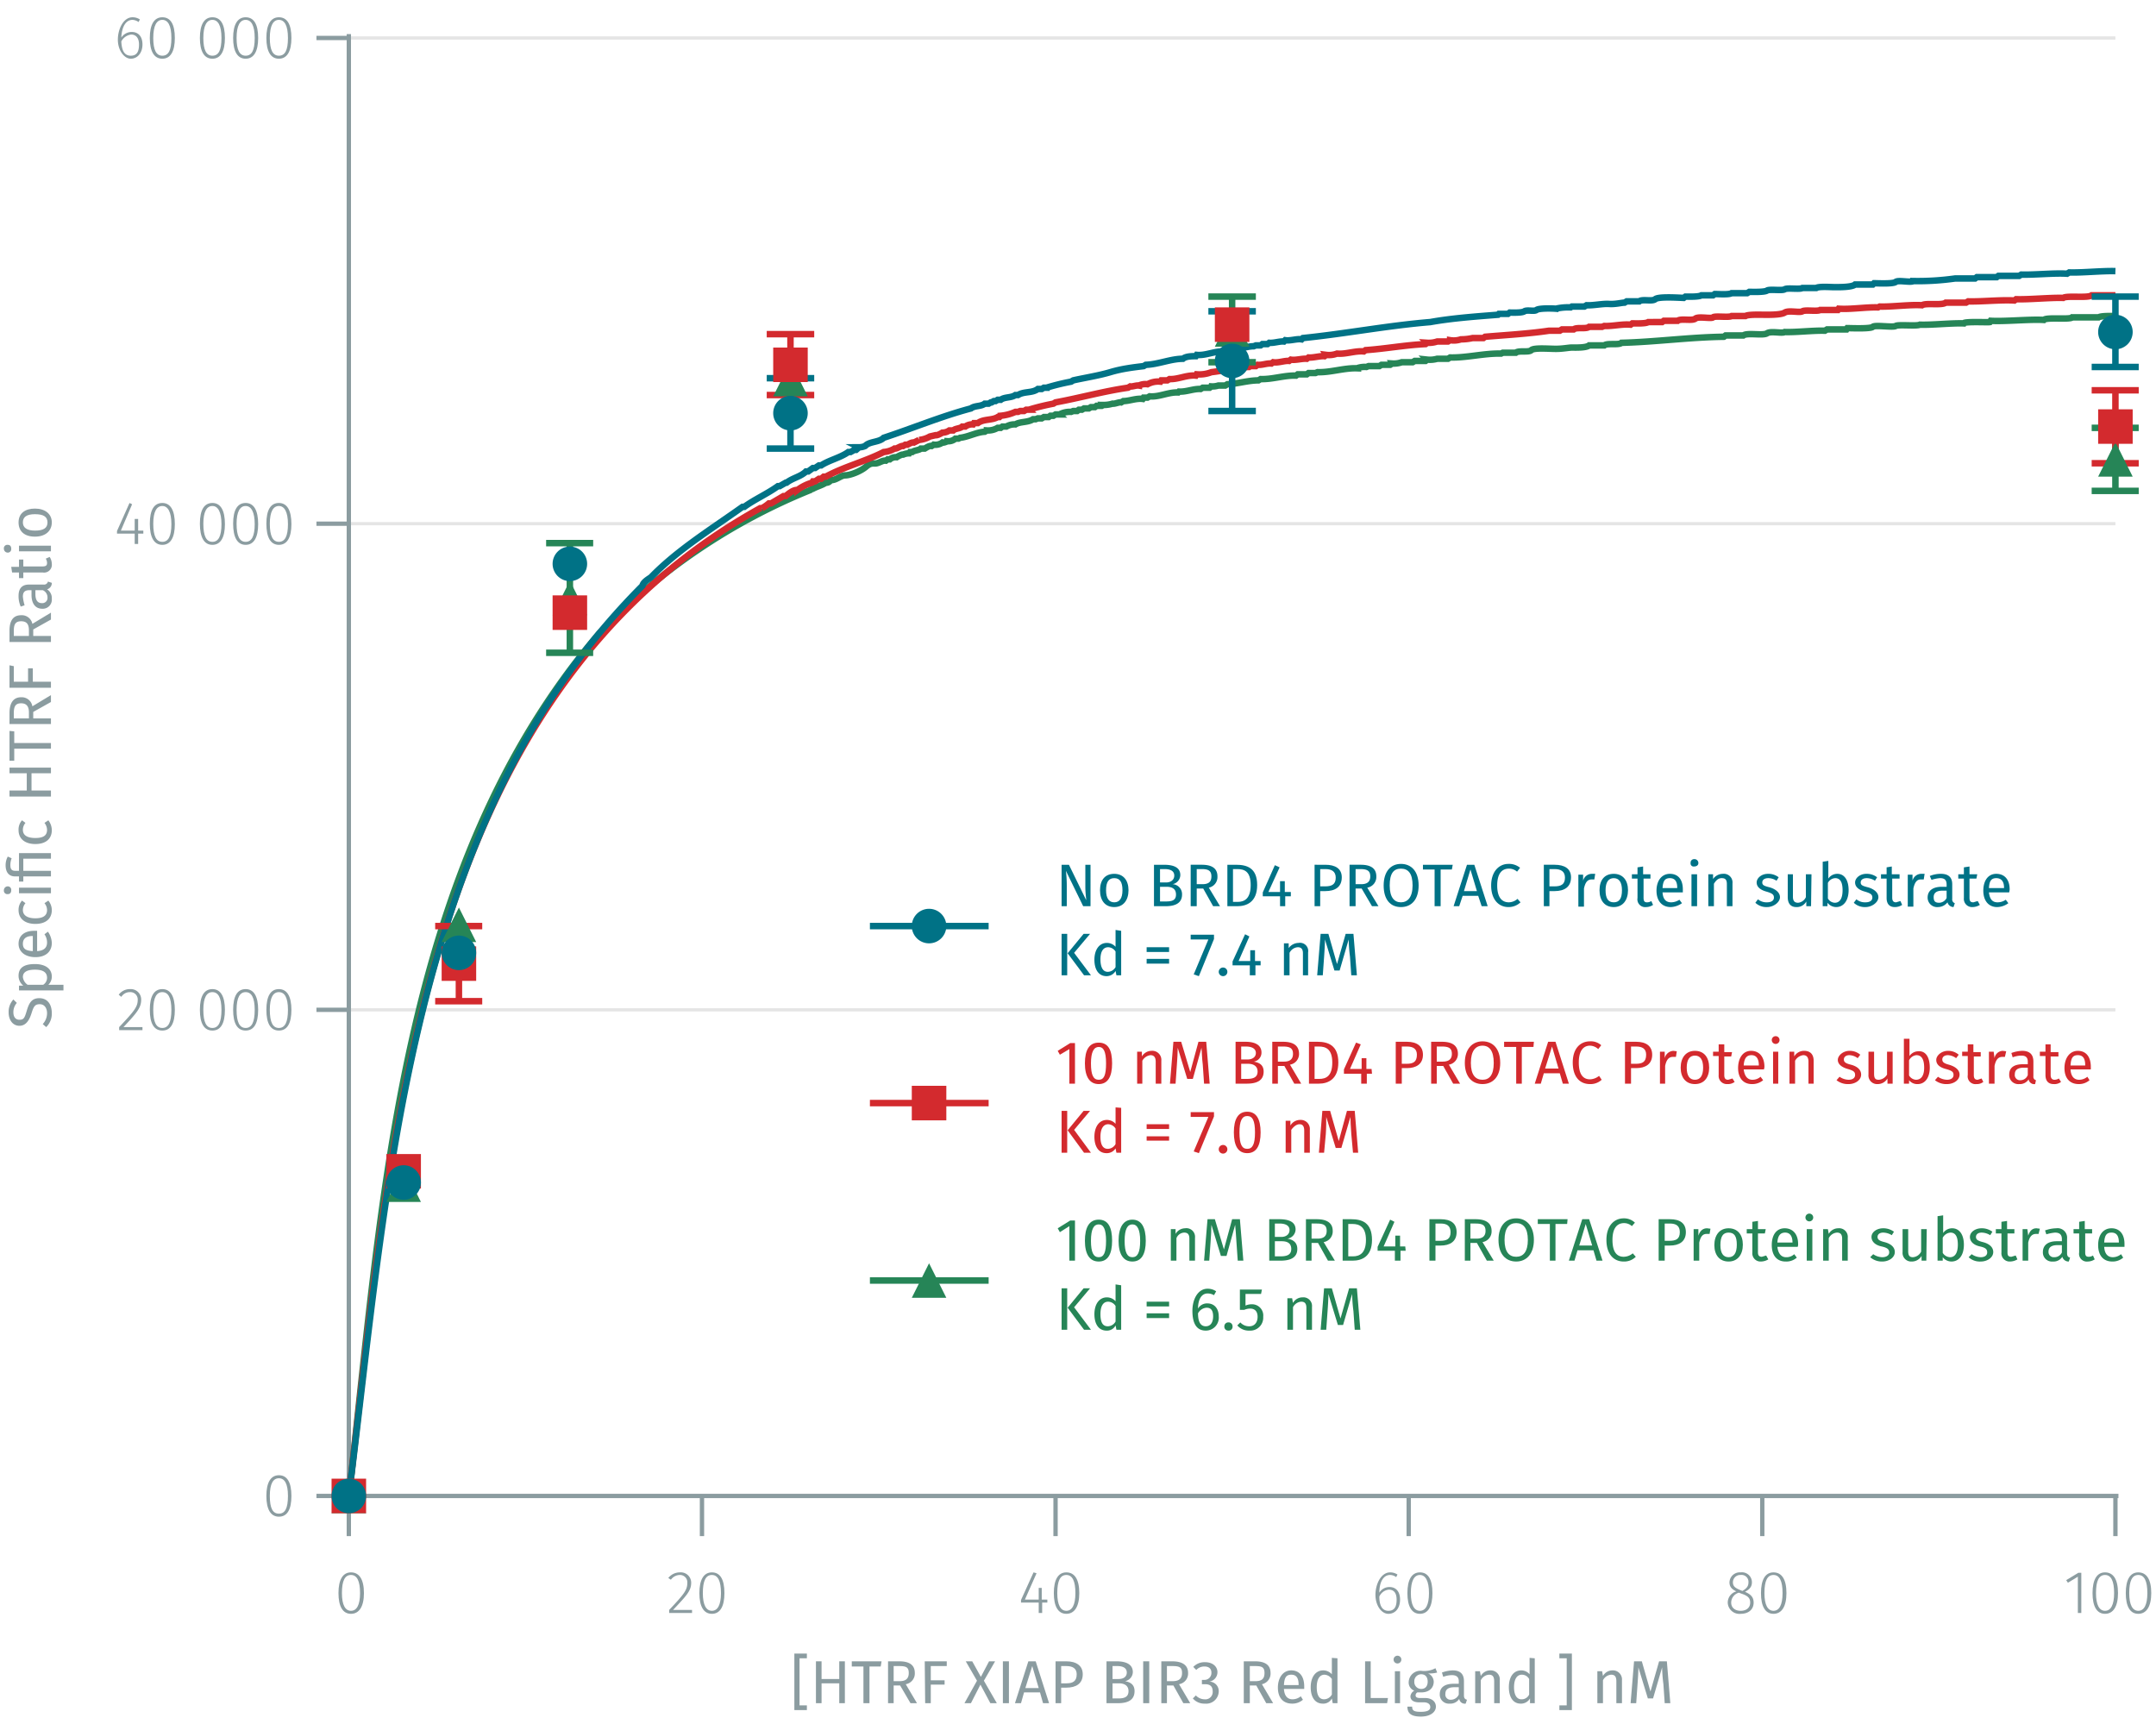 <svg id="Calque_1" data-name="Calque 1" xmlns="http://www.w3.org/2000/svg" xmlns:xlink="http://www.w3.org/1999/xlink" viewBox="0 0 499.4 399.4"><defs><symbol id="_10-dark-green-triangle" data-name="10-dark-green-triangle" viewBox="0 0 8 8"><polyline points="4 0 8 8 0 8" fill="#268557" fill-rule="evenodd"/></symbol><symbol id="_9-dark-red-square" data-name="9-dark-red-square" viewBox="0 0 8 8"><polyline points="0 0 0 8 8 8 8 0 0 0" fill="#d32a2e" fill-rule="evenodd"/></symbol><symbol id="_1-deep-blue-circle" data-name="1-deep-blue-circle" viewBox="0 0 8 8"><path d="M8,4A4,4,0,1,1,4,0,4,4,0,0,1,8,4" fill="#007286" fill-rule="evenodd"/></symbol></defs><line x1="80.8" y1="233.9" x2="490" y2="233.9" fill="none" stroke="#e5e5e5" stroke-miterlimit="10" stroke-width="0.75"/><line x1="80.8" y1="121.3" x2="490" y2="121.3" fill="none" stroke="#e5e5e5" stroke-miterlimit="10" stroke-width="0.75"/><line x1="80.8" y1="8.8" x2="490" y2="8.8" fill="none" stroke="#e5e5e5" stroke-miterlimit="10" stroke-width="0.75"/><path d="M84.3,369c0,3.1-1.1,4.8-3,4.8s-2.9-1.7-2.9-4.8,1-4.8,2.9-4.8S84.3,365.8,84.3,369Zm-5.1,0c0,2.8.8,4.1,2.1,4.1s2.1-1.3,2.1-4.1-.7-4.2-2.1-4.2S79.2,366.1,79.2,369Z" fill="#8b9ca0"/><path d="M160.1,366.6c0,1.9-1.1,3-4.2,6.3h4.4v.7H155v-.7c3.4-3.6,4.2-4.6,4.2-6.2a1.7,1.7,0,0,0-1.7-1.9,2.6,2.6,0,0,0-2.1,1.1l-.6-.4a3.4,3.4,0,0,1,2.7-1.3A2.4,2.4,0,0,1,160.1,366.6Z" fill="#8b9ca0"/><path d="M167.8,369c0,3.1-1,4.8-2.9,4.8s-2.9-1.7-2.9-4.8,1-4.8,2.9-4.8S167.8,365.8,167.8,369Zm-5,0c0,2.8.8,4.1,2.1,4.1s2.1-1.3,2.1-4.1-.7-4.2-2.1-4.2S162.8,366.1,162.8,369Z" fill="#8b9ca0"/><path d="M241.4,371.2v2.4h-.8v-2.4h-4.1v-.6l2.9-6.4.7.2-2.7,6.1h3.2v-2.7h.7v2.7h1.3v.7Z" fill="#8b9ca0"/><path d="M250,369c0,3.1-1.1,4.8-3,4.8s-2.9-1.7-2.9-4.8,1-4.8,2.9-4.8S250,365.8,250,369Zm-5.1,0c0,2.8.8,4.1,2.1,4.1s2.1-1.3,2.1-4.1-.7-4.2-2.1-4.2S244.9,366.1,244.9,369Z" fill="#8b9ca0"/><path d="M324.3,370.5c0,2-1.1,3.3-2.7,3.3s-3-1.9-3-4.4,1.3-5.2,3.4-5.2a3.1,3.1,0,0,1,1.7.5l-.3.6a2.4,2.4,0,0,0-1.4-.5c-1.6,0-2.5,1.7-2.5,4.1a2.7,2.7,0,0,1,2.4-1.3C323.2,367.6,324.3,368.5,324.3,370.5Zm-.8,0c0-1.6-.7-2.3-1.8-2.3a2.7,2.7,0,0,0-2.2,1.6c0,2,.6,3.3,2.1,3.3S323.5,372,323.5,370.5Z" fill="#8b9ca0"/><path d="M331.8,369c0,3.1-1,4.8-2.9,4.8s-2.9-1.7-2.9-4.8,1-4.8,2.9-4.8S331.8,365.8,331.8,369Zm-5,0c0,2.8.8,4.1,2.1,4.1s2.1-1.3,2.1-4.1-.8-4.2-2.1-4.2S326.8,366.1,326.8,369Z" fill="#8b9ca0"/><path d="M406.2,371.2c0,1.6-1.2,2.6-3,2.6a2.7,2.7,0,0,1-3-2.6,2.7,2.7,0,0,1,2-2.6c-1.1-.5-1.6-1.1-1.6-2.1a2.4,2.4,0,0,1,2.6-2.3,2.3,2.3,0,0,1,2.6,2.3c0,1-.5,1.6-1.6,2.2C405.6,369.3,406.2,370,406.2,371.2Zm-.8,0c0-1.1-.6-1.6-2.1-2.1l-.5-.2a2.4,2.4,0,0,0-1.8,2.3c0,1.2.9,1.9,2.2,1.9S405.4,372.4,405.4,371.2Zm-2.3-2.9.5.2c1-.6,1.4-1.1,1.4-2a1.6,1.6,0,0,0-1.8-1.7,1.7,1.7,0,0,0-1.8,1.7C401.4,367.4,401.9,367.8,403.1,368.3Z" fill="#8b9ca0"/><path d="M413.8,369c0,3.1-1.1,4.8-3,4.8s-2.9-1.7-2.9-4.8,1-4.8,2.9-4.8S413.8,365.8,413.8,369Zm-5.1,0c0,2.8.8,4.1,2.1,4.1s2.1-1.3,2.1-4.1-.7-4.2-2.1-4.2S408.7,366.1,408.7,369Z" fill="#8b9ca0"/><path d="M481.3,373.6v-8.4l-2.3,1.4-.4-.6,2.8-1.7h.7v9.3Z" fill="#8b9ca0"/><path d="M490.6,369c0,3.1-1.1,4.8-3,4.8s-2.9-1.7-2.9-4.8,1-4.8,2.9-4.8S490.6,365.8,490.6,369Zm-5.1,0c0,2.8.8,4.1,2.1,4.1s2.1-1.3,2.1-4.1-.7-4.2-2.1-4.2S485.5,366.1,485.5,369Z" fill="#8b9ca0"/><path d="M498.3,369c0,3.1-1.1,4.8-3,4.8s-2.9-1.7-2.9-4.8,1-4.8,2.9-4.8S498.3,365.8,498.3,369Zm-5.1,0c0,2.8.8,4.1,2.1,4.1s2.1-1.3,2.1-4.1-.7-4.2-2.1-4.2S493.2,366.1,493.2,369Z" fill="#8b9ca0"/><path d="M490,346.5v9.3m-81.8-9.3v9.3m-81.9-9.3v9.3m-81.8-9.3v9.3m-81.9-9.3v9.3m-81.8-9.3v9.3m-.7-9.3H490.7" fill="none" stroke="#8b9ca0" stroke-miterlimit="10"/><path d="M67.5,346.5c0,3.2-1,4.8-2.9,4.8s-2.9-1.7-2.9-4.8,1-4.8,2.9-4.8S67.5,343.3,67.5,346.5Zm-5,0c0,2.9.7,4.1,2.1,4.1s2.1-1.2,2.1-4.1-.8-4.1-2.1-4.1S62.5,343.6,62.5,346.5Z" fill="#8b9ca0"/><path d="M32.7,231.6c0,1.8-1,3-4.1,6.3H33v.7H27.6v-.7c3.5-3.7,4.3-4.7,4.3-6.3a1.7,1.7,0,0,0-1.8-1.8,2.3,2.3,0,0,0-2,1.1l-.6-.5a3.2,3.2,0,0,1,2.7-1.3A2.4,2.4,0,0,1,32.7,231.6Z" fill="#8b9ca0"/><path d="M40.5,233.9c0,3.2-1,4.8-2.9,4.8s-2.9-1.6-2.9-4.8,1-4.8,2.9-4.8S40.5,230.8,40.5,233.9Zm-5,0c0,2.9.7,4.2,2.1,4.2s2.1-1.3,2.1-4.2-.8-4.1-2.1-4.1S35.5,231,35.5,233.9Z" fill="#8b9ca0"/><path d="M52.1,233.9c0,3.2-1,4.8-2.9,4.8s-2.9-1.6-2.9-4.8,1-4.8,2.9-4.8S52.1,230.8,52.1,233.9Zm-5,0c0,2.9.7,4.2,2.1,4.2s2.1-1.3,2.1-4.2-.8-4.1-2.1-4.1S47.1,231,47.1,233.9Z" fill="#8b9ca0"/><path d="M59.8,233.9c0,3.2-1,4.8-2.9,4.8s-2.9-1.6-2.9-4.8,1-4.8,2.9-4.8S59.8,230.8,59.8,233.9Zm-5,0c0,2.9.7,4.2,2.1,4.2s2.1-1.3,2.1-4.2-.8-4.1-2.1-4.1S54.8,231,54.8,233.9Z" fill="#8b9ca0"/><path d="M67.5,233.9c0,3.2-1,4.8-2.9,4.8s-2.9-1.6-2.9-4.8,1-4.8,2.9-4.8S67.5,230.8,67.5,233.9Zm-5,0c0,2.9.7,4.2,2.1,4.2s2.1-1.3,2.1-4.2-.8-4.1-2.1-4.1S62.5,231,62.5,233.9Z" fill="#8b9ca0"/><path d="M32,123.6V126h-.8v-2.4H27.1V123l2.9-6.5.6.3L28,122.9h3.2v-2.7H32v2.7h1.2v.7Z" fill="#8b9ca0"/><path d="M40.5,121.4c0,3.1-1,4.8-2.9,4.8s-2.9-1.7-2.9-4.9,1-4.8,2.9-4.8S40.5,118.2,40.5,121.4Zm-5-.1c0,2.9.7,4.2,2.1,4.2s2.1-1.3,2.1-4.1-.8-4.2-2.1-4.2S35.5,118.5,35.5,121.3Z" fill="#8b9ca0"/><path d="M52.1,121.4c0,3.1-1,4.8-2.9,4.8s-2.9-1.7-2.9-4.9,1-4.8,2.9-4.8S52.1,118.2,52.1,121.4Zm-5-.1c0,2.9.7,4.2,2.1,4.2s2.1-1.3,2.1-4.1-.8-4.2-2.1-4.2S47.1,118.5,47.1,121.3Z" fill="#8b9ca0"/><path d="M59.8,121.4c0,3.1-1,4.8-2.9,4.8s-2.9-1.7-2.9-4.9,1-4.8,2.9-4.8S59.8,118.2,59.8,121.4Zm-5-.1c0,2.9.7,4.2,2.1,4.2s2.1-1.3,2.1-4.1-.8-4.2-2.1-4.2S54.8,118.5,54.8,121.3Z" fill="#8b9ca0"/><path d="M67.5,121.4c0,3.1-1,4.8-2.9,4.8s-2.9-1.7-2.9-4.9,1-4.8,2.9-4.8S67.5,118.2,67.5,121.4Zm-5-.1c0,2.9.7,4.2,2.1,4.2s2.1-1.3,2.1-4.1-.8-4.2-2.1-4.2S62.5,118.5,62.5,121.3Z" fill="#8b9ca0"/><path d="M33,10.3c0,2-1.2,3.3-2.7,3.3s-3-1.9-3-4.4S28.6,4,30.7,4a3.1,3.1,0,0,1,1.7.5l-.3.6a2.7,2.7,0,0,0-1.4-.5c-1.6,0-2.5,1.7-2.6,4.1a2.9,2.9,0,0,1,2.4-1.3C31.9,7.4,33,8.3,33,10.3Zm-.8,0c0-1.6-.8-2.3-1.8-2.3a3,3,0,0,0-2.3,1.6c.1,2.1.7,3.3,2.2,3.3S32.2,11.8,32.2,10.3Z" fill="#8b9ca0"/><path d="M40.5,8.8c0,3.1-1,4.8-2.9,4.8s-2.9-1.7-2.9-4.8S35.7,4,37.6,4,40.5,5.6,40.5,8.8Zm-5,0c0,2.8.7,4.1,2.1,4.1s2.1-1.2,2.1-4.1-.8-4.2-2.1-4.2S35.5,5.9,35.5,8.8Z" fill="#8b9ca0"/><path d="M52.1,8.8c0,3.1-1,4.8-2.9,4.8s-2.9-1.7-2.9-4.8S47.3,4,49.2,4,52.1,5.6,52.1,8.8Zm-5,0c0,2.8.7,4.1,2.1,4.1s2.1-1.2,2.1-4.1-.8-4.2-2.1-4.2S47.1,5.9,47.1,8.8Z" fill="#8b9ca0"/><path d="M59.8,8.8c0,3.1-1,4.8-2.9,4.8S54,11.9,54,8.8,55,4,56.9,4,59.8,5.6,59.8,8.8Zm-5,0c0,2.8.7,4.1,2.1,4.1S59,11.7,59,8.8s-.8-4.2-2.1-4.2S54.8,5.9,54.8,8.8Z" fill="#8b9ca0"/><path d="M67.5,8.8c0,3.1-1,4.8-2.9,4.8s-2.9-1.7-2.9-4.8S62.7,4,64.6,4,67.5,5.6,67.5,8.8Zm-5,0c0,2.8.7,4.1,2.1,4.1s2.1-1.2,2.1-4.1-.8-4.2-2.1-4.2S62.5,5.9,62.5,8.8Z" fill="#8b9ca0"/><path d="M80.8,8.8H73.3m7.5,112.5H73.3m7.5,112.6H73.3m7.5,112.6H73.3m7.5.8V7.9" fill="none" stroke="#8b9ca0" stroke-miterlimit="10"/><path d="M80.8,346.5c7.9-68.4,11.5-145.4,58-199.8a140.1,140.1,0,0,1,48.9-33.2l.4-.3h.2c.9-.5,2.1-.8,3-1.4a1.1,1.1,0,0,0,1.1-.6c1.3.1,2.3-1.1,3.4-1.1s3.5-.9,4.8-2,1.7-.6,2.5-.8,1.4-.7,2.1-.6l.4-.3h.5a2.2,2.2,0,0,1,1.6-.5c.3-.2,1.2-.7,1.5-.6a3.5,3.5,0,0,1,1.4-.3l.2-.3h.5c.5-.4,1.6-.4,2-.8h.9c.5-.3,1.1-.7,1.6-.6l.5-.3a2.8,2.8,0,0,0,2-.5c.3.1.9-.2,1.2-.3a2.5,2.5,0,0,0,1.8-.6h.7l.4-.2c1.9-.2,3.8-1.3,5.7-1.4l.5-.3a4.4,4.4,0,0,0,2.5-.6h.7l.4-.3h.9a3.8,3.8,0,0,1,2.1-.5c1.1-.7,2.9-.4,4.1-1.2h.6l.5-.2h.9l.5-.3h1.1l.4-.3h.7l.5-.3h.9a5.1,5.1,0,0,1,2.7-.6l.5-.2h.9l.4-.3h.7l.5-.3h1.1l.5-.3h.9l.4-.3h1.2l.4-.2a7.1,7.1,0,0,0,2.1-.3c.5.1,1.5-.4,2-.3l.5-.3c1.4,0,3-.7,4.5-.5l.2-.3h.9l.5-.3c2.2.2,4.3-1,6.6-.9l.2-.2c1.7.1,3.4-.7,5-.6l.5-.3h1.6l.4-.3a4.4,4.4,0,0,0,1.6-.2h1.6l.5-.3c2.3-.1,4.8-.9,7.2-.9l.5-.3c2.7.1,5.5-.9,8.2-.8l.4-.3h2.1l.4-.3h1.6l.5-.2c3,.1,6.1-1,9.1-.9a5.3,5.3,0,0,1,2.2-.3l.5-.2h2.5l.5-.3h2l.5-.3a5.6,5.6,0,0,0,2.2-.3h2.5l.5-.3h2.5l.4-.3a6,6,0,0,0,2.3-.2h2.5l.5-.3c3.8.1,7.9-1,11.8-.9l.4-.2h3c.7-.6,3,0,3.6-.6s4.1-.3,5.7-.3,3-.3,3.7-.3,3.3.1,4-.5h3.5c.7-.6,3.4,0,4-.6,7.9-.2,15.8-1.3,23.7-1.4l.4-.3h4.1c.9-.7,4.6.1,5.5-.5s3.5.1,4.1-.3c2.6.1,6.7-.4,9.3-.3l.5-.3h4.5l.2-.3c.8,0,5.4.2,5.9-.3s4.7.2,5.3-.2,4.9.1,5.6-.3c2.8.1,7.3-.4,10.1-.3.2-.5,5.6-.2,6.1-.3l.2-.3c3.3.2,9-.4,12.3-.2.6-.7,6.1,0,6.6-.6h6.1c.6-.4,3.2-.3,3.9-.3" fill="none" stroke="#268557" stroke-miterlimit="10" stroke-width="1.5"/><path d="M80.8,346.5c9.7-81.4,15.6-184.6,95.3-228.8h.4a9.1,9.1,0,0,0,1.6-1.1h.5l2.9-1.7h.5c.7-.6,1.8-1.5,2.7-1.4a10.9,10.9,0,0,1,3.4-1.7l.2-.3h.5l.9-.6h.5l.6-.5h.5c4.2-2.3,9.1-3.5,13.4-5.7a5.7,5.7,0,0,0,2.5-.8c.6.1,1.4-.7,2-.6l.5-.3h.5c.4-.2,1-.6,1.5-.5l1.2-.6a6.1,6.1,0,0,0,2.5-.8l1.3-.3c.4.1,1.3-.4,1.6-.6a2.8,2.8,0,0,0,1.6-.5h.9c.5-.5,1.6-.4,2.1-.9h.7a2.7,2.7,0,0,1,1.8-.5l.2-.3h.9c1.3-1,3.3-.6,4.6-1.4h.4l.3-.3a10.7,10.7,0,0,0,3.4-.9h.6l.5-.2h.9l.5-.3h.6a52.7,52.7,0,0,1,5.7-1.4l.5-.3c5.5-1,11.2-2.6,16.8-3.4l.5-.3c.5.1,1.4-.3,2-.2a3.5,3.5,0,0,1,2-.3,5.2,5.2,0,0,1,3-.6l.2-.3h1.4l.5-.3c2,.1,4-1,6.1-.8l.2-.3a7.6,7.6,0,0,0,3.4-.5c2.8-.3,5.8-1.1,8.7-1.2l.2-.2h1.4l.4-.3c1.1.1,2.1-.4,3.2-.3l.4-.3c1.2.2,2.6-.4,3.7-.3l.4-.3c1.1.2,2.6-.3,3.7-.2l.4-.3c1.1.1,2.6-.4,3.7-.3l.4-.3a5.2,5.2,0,0,0,2.5-.3c2,.2,4.2-.7,6.2-.5l.4-.3c4.5-.3,9.3-1.2,13.9-1.4l.4-.3a6.1,6.1,0,0,0,2.3-.3h2.5l.5-.3a5.3,5.3,0,0,0,2.5-.2,12.4,12.4,0,0,0,2.7-.3h2.5l.4-.3c4.8-.4,10.1-.7,14.8-1.4h2.5l.5-.3h2.7c.7-.6,2.9,0,3.6-.6h3l.5-.2c1.9.1,4.2-.5,6.1-.3l.4-.3c.7,0,3.1.1,3.7-.3H385l.4-.3h3.2c.7-.6,3.4.1,4.1-.5s3.7.1,4.1-.3,3.7.1,4.3-.3h3.2c.6-.4,3.4-.3,4.1-.3s4.1.1,5-.5,3.5.1,4.1-.3,3.5.1,4.1-.3h4.1l.2-.3c2.7.2,6.4-.4,9.1-.3l.4-.2c2.7.1,7.1-.5,9.8-.3.9-.6,4.6.1,5.5-.6h4.7l.5-.3c2.9.1,7.7-.4,10.7-.2l.4-.3c3,.1,7.9-.4,10.9-.3.8-.6,5.8.1,6.6-.6H490" fill="none" stroke="#d32a2e" stroke-miterlimit="10" stroke-width="1.5"/><path d="M80.8,346.5c9.1-72.6,13.7-156.4,68-210.8.2-.9,1.3-1.5,2-2,6.1-6.3,13.9-11.1,21.2-16.3h.4c2.5-1.8,5.3-3,7.8-4.8h.4l1.4-.8h.2c1.4-1.1,3.3-1.4,4.5-2.6h.5l1.1-.8h.5l.9-.6h.5c1.8-1.2,4.5-1.8,6.3-3.1h.5l.9-.5h.4l.7-.6a3.5,3.5,0,0,0,1.4-.3c1-1.1,3.2-.8,4.3-1.9,6.7-2.2,13.4-5,20.2-6.8.9-.7,2.3-.4,3.2-1.1h.9l.5-.3h.2l.5-.3h.4l.5-.3h.7c.9-.7,2.4-.4,3.4-1.1h.6c1.4-.9,3.3-.4,4.6-1.4h.9l.5-.3h.6a52.7,52.7,0,0,1,5.7-1.4l.5-.3c2.7-.6,5.9-1.1,8.6-1.9s5.2-1.1,7.7-1.4l.5-.3c2.9-.1,5.8-1.4,8.6-1.4.7-.6,2.1-.6,3-.6l.2-.3c2.1.2,4.1-.9,6.2-.8l.4-.3h1.4l.2-.3c1.6.2,3.4-.6,5-.6l.5-.2H292l.4-.3h1.2l.4-.3c1.1.1,2.4-.4,3.4-.3l.3-.3c1.2.2,2.7-.4,3.8-.2l.3-.3c9.8-1,19.7-2.9,29.5-3.7,5-.9,10.6-1.3,15.7-1.7l.2-.2h2.1l.4-.3c.7,0,2.8.1,3.4-.3s2.3.1,2.8-.3,3.1-.4,4.5-.3a12.7,12.7,0,0,1,3.4-.3l.3-.2H367l.5-.3c1.5.1,3.7-.4,5.2-.3s2.9-.3,3.6-.3l.5-.3h2.9c.7-.6,3,.1,3.7-.5s4.5-.4,6.6-.3l.4-.3c.7,0,3.1.1,3.7-.3h2.7l.4-.3c.7,0,3.3.2,3.9-.2h3.6l.5-.3c.7,0,3.5.1,4.1-.3s3.5.1,4.1-.3,3.5.1,4.1-.3h3.2c.6-.4,3.3-.2,4-.2s4.2.1,5-.6h4.1l.3-.3c.7,0,4.4.2,5-.3s3.4.2,4.1-.2a61.6,61.6,0,0,0,9.7-.6h4.6l.4-.3h4.6l.4-.3h4.8l.5-.3c2.9.1,7.7-.4,10.6-.2l.5-.3c3,.1,7.7-.4,10.7-.3" fill="none" stroke="#007286" stroke-miterlimit="10" stroke-width="1.5"/><line x1="132" y1="125.8" x2="132" y2="138.5" fill="none" stroke="#268557" stroke-miterlimit="10" stroke-width="1.5"/><line x1="132" y1="138.5" x2="132" y2="151.2" fill="none" stroke="#268557" stroke-miterlimit="10" stroke-width="1.5"/><line x1="126.5" y1="125.8" x2="137.4" y2="125.8" fill="none" stroke="#268557" stroke-miterlimit="10" stroke-width="1.5"/><line x1="126.5" y1="151.2" x2="137.4" y2="151.2" fill="none" stroke="#268557" stroke-miterlimit="10" stroke-width="1.5"/><line x1="285.4" y1="68.7" x2="285.4" y2="76.3" fill="none" stroke="#268557" stroke-miterlimit="10" stroke-width="1.5"/><line x1="285.4" y1="76.3" x2="285.4" y2="83.9" fill="none" stroke="#268557" stroke-miterlimit="10" stroke-width="1.5"/><line x1="279.9" y1="68.7" x2="290.9" y2="68.7" fill="none" stroke="#268557" stroke-miterlimit="10" stroke-width="1.5"/><line x1="279.9" y1="83.9" x2="290.9" y2="83.9" fill="none" stroke="#268557" stroke-miterlimit="10" stroke-width="1.5"/><line x1="490" y1="99.1" x2="490" y2="106.4" fill="none" stroke="#268557" stroke-miterlimit="10" stroke-width="1.5"/><line x1="490" y1="106.4" x2="490" y2="113.7" fill="none" stroke="#268557" stroke-miterlimit="10" stroke-width="1.5"/><line x1="484.5" y1="99.1" x2="495.4" y2="99.1" fill="none" stroke="#268557" stroke-miterlimit="10" stroke-width="1.5"/><line x1="484.5" y1="113.7" x2="495.4" y2="113.7" fill="none" stroke="#268557" stroke-miterlimit="10" stroke-width="1.5"/><line x1="106.3" y1="214.5" x2="106.3" y2="223.2" fill="none" stroke="#d32a2e" stroke-miterlimit="10" stroke-width="1.5"/><line x1="106.3" y1="223.2" x2="106.3" y2="231.9" fill="none" stroke="#d32a2e" stroke-miterlimit="10" stroke-width="1.5"/><line x1="100.8" y1="214.5" x2="111.7" y2="214.5" fill="none" stroke="#d32a2e" stroke-miterlimit="10" stroke-width="1.5"/><line x1="100.8" y1="231.9" x2="111.7" y2="231.9" fill="none" stroke="#d32a2e" stroke-miterlimit="10" stroke-width="1.5"/><line x1="183.1" y1="77.4" x2="183.1" y2="84.5" fill="none" stroke="#d32a2e" stroke-miterlimit="10" stroke-width="1.5"/><line x1="183.1" y1="84.5" x2="183.1" y2="91.5" fill="none" stroke="#d32a2e" stroke-miterlimit="10" stroke-width="1.5"/><line x1="177.6" y1="77.4" x2="188.6" y2="77.4" fill="none" stroke="#d32a2e" stroke-miterlimit="10" stroke-width="1.5"/><line x1="177.6" y1="91.5" x2="188.6" y2="91.5" fill="none" stroke="#d32a2e" stroke-miterlimit="10" stroke-width="1.5"/><line x1="490" y1="90.4" x2="490" y2="98.8" fill="none" stroke="#d32a2e" stroke-miterlimit="10" stroke-width="1.5"/><line x1="490" y1="98.8" x2="490" y2="107.3" fill="none" stroke="#d32a2e" stroke-miterlimit="10" stroke-width="1.5"/><line x1="484.5" y1="90.4" x2="495.4" y2="90.4" fill="none" stroke="#d32a2e" stroke-miterlimit="10" stroke-width="1.5"/><line x1="484.5" y1="107.3" x2="495.4" y2="107.3" fill="none" stroke="#d32a2e" stroke-miterlimit="10" stroke-width="1.5"/><line x1="183.1" y1="87.6" x2="183.1" y2="95.7" fill="none" stroke="#007286" stroke-miterlimit="10" stroke-width="1.5"/><line x1="183.1" y1="95.7" x2="183.1" y2="103.9" fill="none" stroke="#007286" stroke-miterlimit="10" stroke-width="1.5"/><line x1="177.6" y1="87.6" x2="188.6" y2="87.6" fill="none" stroke="#007286" stroke-miterlimit="10" stroke-width="1.5"/><line x1="177.6" y1="103.9" x2="188.6" y2="103.9" fill="none" stroke="#007286" stroke-miterlimit="10" stroke-width="1.5"/><line x1="285.4" y1="72.1" x2="285.4" y2="83.6" fill="none" stroke="#007286" stroke-miterlimit="10" stroke-width="1.5"/><line x1="285.4" y1="83.6" x2="285.4" y2="95.2" fill="none" stroke="#007286" stroke-miterlimit="10" stroke-width="1.5"/><line x1="279.9" y1="72.1" x2="290.9" y2="72.1" fill="none" stroke="#007286" stroke-miterlimit="10" stroke-width="1.5"/><line x1="279.9" y1="95.2" x2="290.9" y2="95.2" fill="none" stroke="#007286" stroke-miterlimit="10" stroke-width="1.5"/><line x1="490" y1="68.7" x2="490" y2="76.9" fill="none" stroke="#007286" stroke-miterlimit="10" stroke-width="1.5"/><line x1="490" y1="76.9" x2="490" y2="85" fill="none" stroke="#007286" stroke-miterlimit="10" stroke-width="1.5"/><line x1="484.5" y1="68.7" x2="495.4" y2="68.7" fill="none" stroke="#007286" stroke-miterlimit="10" stroke-width="1.5"/><line x1="484.5" y1="85" x2="495.4" y2="85" fill="none" stroke="#007286" stroke-miterlimit="10" stroke-width="1.5"/><path d="M186.9,384.1h-1.7V395h1.7v1.1H184V383h2.9Z" fill="#8b9ca0"/><path d="M194.4,389.9h-4.1v4.6H189v-9.7h1.3v4.1h4.1v-4.1h1.3v9.7h-1.3Z" fill="#8b9ca0"/><path d="M204,386h-2.6v8.5H200V386h-2.7v-1.2h6.9Z" fill="#8b9ca0"/><path d="M208.5,390.4H207v4.1h-1.3v-9.7h2.6q3.6,0,3.6,2.7a2.5,2.5,0,0,1-2.1,2.6l2.6,4.4h-1.5Zm-.1-1c1.3,0,2.1-.5,2.1-1.9s-.7-1.6-2.3-1.6H207v3.5Z" fill="#8b9ca0"/><path d="M214.2,384.8h5.1v1.1h-3.7v3.3h3.2v1h-3.2v4.3h-1.3Z" fill="#8b9ca0"/><path d="M230.9,394.5h-1.5l-2.3-4.3-2.2,4.3h-1.5l2.9-5.2-2.6-4.5h1.5l2,3.6,1.9-3.6h1.4l-2.6,4.5Z" fill="#8b9ca0"/><path d="M233.7,394.5h-1.4v-9.7h1.4Z" fill="#8b9ca0"/><path d="M240.9,392h-3.7l-.7,2.5h-1.4l3.1-9.7h1.7l3.1,9.7h-1.4Zm-.3-1-1.5-5.1-1.6,5.1Z" fill="#8b9ca0"/><path d="M250.8,387.8c0,2.2-1.6,3.1-3.8,3.1h-1.2v3.6h-1.3v-9.7H247C249.3,384.8,250.8,385.8,250.8,387.8Zm-1.4,0c0-1.4-1-1.9-2.4-1.9h-1.2v4H247C248.4,389.9,249.4,389.5,249.4,387.8Z" fill="#8b9ca0"/><path d="M262.8,391.7c0,2.1-1.6,2.8-3.8,2.8h-2.7v-9.7h2.3c2.4,0,3.8.8,3.8,2.5a2.2,2.2,0,0,1-1.8,2.1C261.7,389.6,262.8,390.1,262.8,391.7Zm-5.1-5.8v3h1.4c1.1,0,1.9-.5,1.9-1.5s-.8-1.5-2.2-1.5Zm3.7,5.8c0-1.3-1-1.8-2.2-1.8h-1.5v3.5H259C260.4,393.4,261.4,393.1,261.4,391.7Z" fill="#8b9ca0"/><path d="M266.2,394.5h-1.4v-9.7h1.4Z" fill="#8b9ca0"/><path d="M271.8,390.4h-1.5v4.1H269v-9.7h2.5c2.4,0,3.7.9,3.7,2.7a2.5,2.5,0,0,1-2.1,2.6l2.6,4.4h-1.6Zm-.2-1c1.4,0,2.2-.5,2.2-1.9s-.7-1.6-2.3-1.6h-1.2v3.5Z" fill="#8b9ca0"/><path d="M282,387.3a2.2,2.2,0,0,1-1.9,2.2,2.2,2.2,0,0,1,2.2,2.3,2.9,2.9,0,0,1-3.2,2.8,3.5,3.5,0,0,1-2.8-1.2l.7-.7a2.8,2.8,0,0,0,2,.9,1.7,1.7,0,0,0,1.9-1.8c0-1.3-.7-1.7-1.8-1.7h-.7v-1h.5a1.6,1.6,0,0,0,1.7-1.7c0-.9-.6-1.4-1.6-1.4a2.5,2.5,0,0,0-1.9.8l-.7-.7a3.6,3.6,0,0,1,2.7-1.1C281,385,282,386.1,282,387.3Z" fill="#8b9ca0"/><path d="M291,390.4h-1.5v4.1h-1.4v-9.7h2.6q3.6,0,3.6,2.7a2.5,2.5,0,0,1-2,2.6l2.6,4.4h-1.6Zm-.2-1c1.4,0,2.1-.5,2.1-1.9s-.7-1.6-2.2-1.6h-1.2v3.5Z" fill="#8b9ca0"/><path d="M302.1,391.2h-4.7c.1,1.7.9,2.4,2,2.4a3,3,0,0,0,1.9-.7l.5.8a3.7,3.7,0,0,1-2.5.9c-2.1,0-3.3-1.4-3.3-3.7s1.2-4,3.1-4,3,1.4,3,3.7Zm-1.3-1c0-1.5-.5-2.3-1.7-2.3s-1.6.7-1.7,2.4h3.4Z" fill="#8b9ca0"/><path d="M309.8,384.1v10.4h-1.1l-.2-1.1a2.2,2.2,0,0,1-2.1,1.2c-1.8,0-2.8-1.5-2.8-3.8s1.1-3.9,2.9-3.9a2.7,2.7,0,0,1,2,.9V384Zm-1.3,8.4v-3.6a2.2,2.2,0,0,0-1.7-1c-1.1,0-1.8,1-1.8,2.9s.6,2.8,1.7,2.8A2.1,2.1,0,0,0,308.5,392.5Z" fill="#8b9ca0"/><path d="M317.5,393.3h4l-.2,1.2h-5.1v-9.7h1.3Z" fill="#8b9ca0"/><path d="M324.6,384.4a.9.9,0,1,1-.9-.9A.9.9,0,0,1,324.6,384.4Zm-.3,10.1h-1.2v-7.4h1.2Z" fill="#8b9ca0"/><path d="M332.9,387.4a6.8,6.8,0,0,1-2.1.2,2.2,2.2,0,0,1,1.3,1.9c0,1.5-1.1,2.5-2.9,2.5h-.9a.8.8,0,0,0-.4.7c0,.3.2.6,1,.6h1.2c1.5,0,2.5.8,2.5,2s-1.2,2.3-3.5,2.3-3.1-.8-3.1-2.3h1.1c0,.9.4,1.2,2,1.2s2.2-.4,2.2-1.1-.6-1.1-1.5-1.1h-1.1c-1.4,0-2-.6-2-1.4a1.7,1.7,0,0,1,.9-1.3,2,2,0,0,1-1.3-2,2.7,2.7,0,0,1,2.9-2.6,5.5,5.5,0,0,0,3.3-.6Zm-5.3,2.1a1.6,1.6,0,0,0,1.6,1.7c1,0,1.5-.7,1.5-1.7s-.5-1.7-1.5-1.7A1.6,1.6,0,0,0,327.6,389.5Z" fill="#8b9ca0"/><path d="M339.8,393.7l-.3.9a1.3,1.3,0,0,1-1.5-1.1,2.4,2.4,0,0,1-2.2,1.1,2.1,2.1,0,0,1-2.3-2.2c0-1.6,1.2-2.4,3.2-2.4h1.2v-.6c0-1-.6-1.4-1.6-1.4a5.8,5.8,0,0,0-2,.4l-.3-1a7.9,7.9,0,0,1,2.5-.5c1.8,0,2.6.9,2.6,2.5v3.3C339.1,393.4,339.4,393.6,339.8,393.7Zm-1.9-1.2v-1.7h-1q-2.1,0-2.1,1.5a1.2,1.2,0,0,0,1.3,1.4A2,2,0,0,0,337.9,392.5Z" fill="#8b9ca0"/><path d="M347.4,389.2v5.3h-1.3v-5.1c0-1.2-.5-1.5-1.2-1.5a2.3,2.3,0,0,0-1.9,1.3v5.3h-1.3v-7.4h1.1l.2,1.1a2.5,2.5,0,0,1,2.2-1.3A2.1,2.1,0,0,1,347.4,389.2Z" fill="#8b9ca0"/><path d="M355.5,384.1v10.4h-1.1v-1.1a2.4,2.4,0,0,1-2.2,1.2c-1.7,0-2.7-1.5-2.7-3.8s1-3.9,2.9-3.9a2.5,2.5,0,0,1,1.9.9V384Zm-1.3,8.4v-3.6a1.9,1.9,0,0,0-1.7-1c-1.1,0-1.8,1-1.8,2.9s.7,2.8,1.7,2.8A1.9,1.9,0,0,0,354.2,392.5Z" fill="#8b9ca0"/><path d="M364.1,396.1h-2.9V395h1.7V384.1h-1.7V383h2.9Z" fill="#8b9ca0"/><path d="M375.7,389.2v5.3h-1.3v-5.1c0-1.2-.5-1.5-1.2-1.5a2.3,2.3,0,0,0-1.9,1.3v5.3H370v-7.4h1.1l.2,1.1a2.5,2.5,0,0,1,2.2-1.3A2.1,2.1,0,0,1,375.7,389.2Z" fill="#8b9ca0"/><path d="M386.9,394.5h-1.3l-.3-4.4a34.4,34.4,0,0,1-.3-3.9l-2.1,7.2h-1.2l-2.2-7.2c0,1.1-.1,2.6-.2,4l-.3,4.3h-1.3l.8-9.7h1.8l2,7,2-7h1.8Z" fill="#8b9ca0"/><path d="M3.1,231.5l.8.8a3.2,3.2,0,0,0-.8,2.2c0,.9.4,1.7,1.4,1.7s1.2-.4,1.7-2.1,1.1-2.9,2.9-2.9,2.9,1.3,2.9,3.5a4.3,4.3,0,0,1-1.3,3.2l-.8-.7a3.7,3.7,0,0,0,1-2.5c0-1.2-.6-2.1-1.7-2.1s-1.4.5-1.9,2.1-1.3,2.9-2.8,2.9S2,236.3,2,234.5A4.2,4.2,0,0,1,3.1,231.5Z" fill="#8b9ca0"/><path d="M8.1,223.3c2.3,0,3.9,1,3.9,2.9a2.6,2.6,0,0,1-.8,1.9h3.5v1.3H4.4v-1.1h1A2.9,2.9,0,0,1,4.3,226C4.3,224,5.8,223.3,8.1,223.3Zm0,1.3c-1.9,0-2.8.6-2.8,1.7a2.5,2.5,0,0,0,1.1,1.8H10a1.9,1.9,0,0,0,.9-1.6C10.9,225.3,10.1,224.6,8.1,224.6Z" fill="#8b9ca0"/><path d="M8.6,215.6v4.7c1.7-.1,2.3-.9,2.3-2a3.3,3.3,0,0,0-.6-1.9l.8-.6a4.8,4.8,0,0,1,.9,2.6c0,2.1-1.5,3.3-3.8,3.3s-3.9-1.2-3.9-3.1,1.4-3,3.6-3Zm-1.1,1.2c-1.4,0-2.2.6-2.2,1.8s.7,1.6,2.3,1.7v-3.5Z" fill="#8b9ca0"/><path d="M5.1,208.6l.8.6a2.5,2.5,0,0,0-.6,1.6c0,1.1.9,1.9,2.9,1.9s2.7-.8,2.7-1.9a2.5,2.5,0,0,0-.6-1.6l.9-.6a3.5,3.5,0,0,1,.8,2.2c0,2-1.4,3.2-3.8,3.2s-3.9-1.2-3.9-3.2A3.2,3.2,0,0,1,5.1,208.6Z" fill="#8b9ca0"/><path d="M1.8,205.3a.8.8,0,0,1,.8.9c0,.6-.3.9-.8.9a.8.8,0,0,1-.9-.9A.9.9,0,0,1,1.8,205.3Zm10,.3v1.3H4.4v-1.3Z" fill="#8b9ca0"/><path d="M1.8,198.4l.9.4a4.1,4.1,0,0,0-.3,1.6c0,1,.4,1.3,1.1,1.3h.9v-4.1h7.4v1.3H5.4v2.8h6.4V203H5.4v1.2h-1V203H3.5c-1.3,0-2.2-.8-2.2-2.6A4.2,4.2,0,0,1,1.8,198.4Z" fill="#8b9ca0"/><path d="M5.1,190l.8.6a2.5,2.5,0,0,0-.6,1.6c0,1.2.9,1.9,2.9,1.9s2.7-.7,2.7-1.9a2.7,2.7,0,0,0-.6-1.6l.9-.6a3.8,3.8,0,0,1,.8,2.3c0,2-1.4,3.2-3.8,3.2s-3.9-1.2-3.9-3.2A3.2,3.2,0,0,1,5.1,190Z" fill="#8b9ca0"/><path d="M7.3,179.1v4h4.5v1.4H2.2v-1.4h4v-4h-4v-1.3h9.6v1.3Z" fill="#8b9ca0"/><path d="M3.3,169.4v2.7h8.5v1.3H3.3v2.8H2.2v-6.9Z" fill="#8b9ca0"/><path d="M7.7,164.9v1.5h4.1v1.3H2.2v-2.5c0-2.4.9-3.7,2.7-3.7a2.5,2.5,0,0,1,2.6,2.1l4.3-2.6v1.6Zm-1,.1c0-1.3-.5-2.1-1.8-2.1s-1.7.7-1.7,2.3v1.2H6.7Z" fill="#8b9ca0"/><path d="M2.2,159.3v-5.2l1,.2v3.6H6.5v-3.1H7.6v3.1h4.2v1.4Z" fill="#8b9ca0"/><path d="M7.7,145.8v1.5h4.1v1.4H2.2v-2.6q0-3.6,2.7-3.6a2.5,2.5,0,0,1,2.6,2l4.3-2.6v1.6Zm-1,.2c0-1.4-.5-2.1-1.8-2.1s-1.7.7-1.7,2.2v1.2H6.7Z" fill="#8b9ca0"/><path d="M11.1,134.7l.9.3a1.5,1.5,0,0,1-1.1,1.5,2.4,2.4,0,0,1,1.1,2.2A2.1,2.1,0,0,1,9.8,141c-1.6,0-2.5-1.2-2.5-3.2v-1.1H6.8c-1.1,0-1.5.5-1.5,1.5a10,10,0,0,0,.4,2l-.9.3a5.9,5.9,0,0,1-.5-2.5c0-1.8.9-2.6,2.4-2.6h3.4A.9.9,0,0,0,11.1,134.7Zm-1.2,2H8.2v.9q0,2.1,1.5,2.1a1.2,1.2,0,0,0,1.3-1.3A1.8,1.8,0,0,0,9.9,136.7Z" fill="#8b9ca0"/><path d="M11.5,129a3,3,0,0,1,.5,1.6,1.8,1.8,0,0,1-2.1,2H5.4v1.3h-1v-1.3H2.8l-.2-1.3H4.4v-1.7h1v1.6H9.8c.8,0,1.1-.2,1.1-.8a1.9,1.9,0,0,0-.3-1Z" fill="#8b9ca0"/><path d="M1.8,126.2c.5,0,.8.3.8.9a.8.8,0,0,1-.8.9.9.9,0,0,1-.9-.9A.8.8,0,0,1,1.8,126.2Zm10,.2v1.3H4.4v-1.3Z" fill="#8b9ca0"/><path d="M8.1,117.8c2.3,0,3.9,1.2,3.9,3.2s-1.5,3.3-3.9,3.3-3.8-1.2-3.8-3.3S5.8,117.8,8.1,117.8Zm0,5.1c2,0,2.9-.6,2.9-1.9s-.9-1.9-2.9-1.9-2.8.7-2.8,1.9S6.2,122.9,8.1,122.9Z" fill="#8b9ca0"/><path d="M252.6,209.9h-1.7l-4-8.2a30.5,30.5,0,0,1,.2,3.8v4.4h-1.2v-9.6h1.7l4,8.2c0-.3-.2-1.8-.2-3v-5.2h1.2Z" fill="#007286"/><path d="M261.4,206.2c0,2.3-1.2,3.9-3.3,3.9s-3.3-1.5-3.3-3.9,1.2-3.8,3.3-3.8S261.4,203.9,261.4,206.2Zm-5.2,0c0,1.9.7,2.8,1.9,2.8s1.9-.9,1.9-2.8-.6-2.8-1.9-2.8S256.2,204.3,256.2,206.2Z" fill="#007286"/><path d="M273.8,207.2c0,2-1.6,2.7-3.8,2.7h-2.7v-9.6h2.3c2.4,0,3.8.7,3.8,2.4a2.2,2.2,0,0,1-1.8,2.1A2.3,2.3,0,0,1,273.8,207.2Zm-5.1-5.9v3.1h1.4c1.1,0,1.9-.6,1.9-1.6s-.8-1.5-2.2-1.5Zm3.7,5.9c0-1.4-1-1.8-2.2-1.8h-1.5v3.4H270C271.4,208.8,272.4,208.6,272.4,207.2Z" fill="#007286"/><path d="M278.7,205.8h-1.5v4.1h-1.4v-9.6h2.6q3.6,0,3.6,2.7a2.5,2.5,0,0,1-2,2.6l2.6,4.3H281Zm-.2-1c1.4,0,2.1-.5,2.1-1.8s-.7-1.7-2.2-1.7h-1.2v3.5Z" fill="#007286"/><path d="M291.2,205c0,4-2.5,4.9-4.6,4.9h-2.3v-9.6h2C288.8,200.3,291.2,201,291.2,205Zm-5.6-3.7v7.6h1.1c1.5,0,3-.7,3-3.9s-1.5-3.7-3.1-3.7Z" fill="#007286"/><path d="M299,207.6h-1.3v2.3h-1.2v-2.3h-4v-.9l2.8-6.3,1.1.5-2.6,5.7h2.7v-2.5h1.1v2.5H299Z" fill="#007286"/><path d="M310.8,203.2c0,2.3-1.6,3.2-3.8,3.2h-1.2v3.5h-1.3v-9.6H307C309.3,200.3,310.8,201.2,310.8,203.2Zm-1.4.1c0-1.5-1-2-2.4-2h-1.2v4H307C308.4,205.3,309.4,204.9,309.4,203.3Z" fill="#007286"/><path d="M315.4,205.8H314v4.1h-1.4v-9.6h2.6q3.6,0,3.6,2.7a2.5,2.5,0,0,1-2.1,2.6l2.6,4.3h-1.5Zm-.1-1c1.3,0,2.1-.5,2.1-1.8s-.7-1.7-2.3-1.7H314v3.5Z" fill="#007286"/><path d="M328.6,205.1c0,3.2-1.6,5-4.1,5s-4-1.8-4-5,1.6-5,4-5S328.6,201.8,328.6,205.1Zm-6.7,0c0,2.8,1.1,3.9,2.6,3.9s2.7-1.1,2.7-3.9-1-3.9-2.7-3.9S321.9,202.3,321.9,205.1Z" fill="#007286"/><path d="M336.3,201.4h-2.6v8.5h-1.4v-8.5h-2.7v-1.1h6.9Z" fill="#007286"/><path d="M342.4,207.5h-3.6l-.8,2.4h-1.3l3.1-9.6h1.7l3.1,9.6h-1.4Zm-.3-1.1-1.5-5-1.5,5Z" fill="#007286"/><path d="M352.1,201l-.7.9a2.8,2.8,0,0,0-1.9-.7c-1.5,0-2.7,1-2.7,3.9s1.2,3.9,2.7,3.9a3.1,3.1,0,0,0,2-.8l.7.8a4,4,0,0,1-2.8,1.1c-2.3,0-4-1.8-4-5s1.8-5,4-5A4,4,0,0,1,352.1,201Z" fill="#007286"/><path d="M363.9,203.2c0,2.3-1.6,3.2-3.8,3.2h-1.2v3.5h-1.3v-9.6h2.5C362.4,200.3,363.9,201.2,363.9,203.2Zm-1.4.1c0-1.5-1-2-2.4-2h-1.2v4h1.2C361.5,205.3,362.5,204.9,362.5,203.3Z" fill="#007286"/><path d="M369.5,202.4l-.2,1.3h-.6c-1,0-1.5.7-1.8,2.1v4.2h-1.3v-7.4h1.1V204a2.1,2.1,0,0,1,2-1.6Z" fill="#007286"/><path d="M377.1,206.2c0,2.3-1.2,3.9-3.3,3.9s-3.3-1.5-3.3-3.9,1.2-3.8,3.3-3.8S377.1,203.9,377.1,206.2Zm-5.2,0c0,1.9.6,2.8,1.9,2.8s1.9-.9,1.9-2.8-.7-2.8-1.9-2.8S371.9,204.3,371.9,206.2Z" fill="#007286"/><path d="M382.9,209.6a3,3,0,0,1-1.6.5,1.8,1.8,0,0,1-2-2.1v-4.5H378v-1h1.3v-1.6l1.3-.2v1.8h1.7v1h-1.6v4.4c0,.8.2,1.1.8,1.1a1.7,1.7,0,0,0,1-.3Z" fill="#007286"/><path d="M389.8,206.7h-4.7c.1,1.7.9,2.3,2,2.3a3.5,3.5,0,0,0,1.9-.6l.6.8a4.8,4.8,0,0,1-2.6.9c-2.1,0-3.3-1.5-3.3-3.8s1.2-3.9,3.1-3.9,3,1.3,3,3.6Zm-1.3-1.1c0-1.4-.5-2.2-1.7-2.2s-1.6.7-1.7,2.3h3.4Z" fill="#007286"/><path d="M393.4,199.9c0,.5-.4.8-1,.8a.7.7,0,0,1-.8-.8.8.8,0,0,1,.8-.9A.9.9,0,0,1,393.4,199.9Zm-.3,10h-1.3v-7.4h1.3Z" fill="#007286"/><path d="M401.3,204.6v5.3H400v-5.1c0-1.1-.4-1.4-1.2-1.4s-1.3.5-1.8,1.3v5.2h-1.3v-7.4h1.1v1.1a2.8,2.8,0,0,1,2.3-1.2A2,2,0,0,1,401.3,204.6Z" fill="#007286"/><path d="M412,203.2l-.5.8a3.5,3.5,0,0,0-1.9-.6c-.9,0-1.4.4-1.4,1s.4.8,1.6,1.1,2.5,1.1,2.5,2.3-1.5,2.3-3,2.3a3.7,3.7,0,0,1-2.7-1l.6-.8a3.1,3.1,0,0,0,2.1.7c1,0,1.6-.4,1.6-1.1s-.4-1-1.8-1.4-2.2-1.1-2.2-2.1,1.1-2,2.6-2A3.9,3.9,0,0,1,412,203.2Z" fill="#007286"/><path d="M419.5,209.9h-1.1v-1.1a2.5,2.5,0,0,1-2.3,1.3c-1.3,0-2-.8-2-2.3v-5.3h1.2v5.2c0,1,.4,1.4,1.2,1.4a2.2,2.2,0,0,0,1.8-1.3v-5.3h1.3Z" fill="#007286"/><path d="M428.2,206.2c0,2.3-1.1,3.9-2.9,3.9a2.6,2.6,0,0,1-2-1v.8h-1.1V199.6l1.3-.2v4.1a2.5,2.5,0,0,1,2.1-1.1C427.1,202.4,428.2,203.7,428.2,206.2Zm-1.4,0c0-2.1-.7-2.8-1.7-2.8a2,2,0,0,0-1.7,1.1v3.6a1.9,1.9,0,0,0,1.6,1C426.1,209.1,426.8,208.2,426.8,206.2Z" fill="#007286"/><path d="M434.8,203.2l-.5.8a3.5,3.5,0,0,0-1.9-.6c-.9,0-1.4.4-1.4,1s.4.8,1.6,1.1,2.5,1.1,2.5,2.3-1.5,2.3-3,2.3a3.7,3.7,0,0,1-2.7-1l.6-.8a3.1,3.1,0,0,0,2.1.7c1,0,1.6-.4,1.6-1.1s-.4-1-1.8-1.4-2.2-1.1-2.2-2.1,1.1-2,2.6-2A3.9,3.9,0,0,1,434.8,203.2Z" fill="#007286"/><path d="M440.6,209.6a3.1,3.1,0,0,1-1.7.5c-1.2,0-1.9-.7-1.9-2.1v-4.5h-1.3v-1H437v-1.6l1.2-.2v1.8H440v1h-1.7v4.4c0,.8.3,1.1.9,1.1l1-.3Z" fill="#007286"/><path d="M445.8,202.4l-.2,1.3h-.7c-.9,0-1.4.7-1.7,2.1v4.2h-1.3v-7.4H443V204a2.1,2.1,0,0,1,2-1.6Z" fill="#007286"/><path d="M452.8,209.2l-.3.9a1.5,1.5,0,0,1-1.4-1.1,2.8,2.8,0,0,1-2.2,1.1,2.2,2.2,0,0,1-2.4-2.2c0-1.6,1.2-2.5,3.3-2.5h1.1v-.5c0-1.1-.5-1.5-1.5-1.5a7.9,7.9,0,0,0-2,.4l-.4-.9a6.6,6.6,0,0,1,2.6-.5c1.8,0,2.6.9,2.6,2.4v3.4A.9.9,0,0,0,452.8,209.2Zm-1.9-1.2v-1.7h-1c-1.3,0-2,.5-2,1.5s.4,1.3,1.3,1.3A2,2,0,0,0,450.9,208Z" fill="#007286"/><path d="M458.6,209.6a3.4,3.4,0,0,1-1.7.5,1.9,1.9,0,0,1-2-2.1v-4.5h-1.3v-1h1.3v-1.6l1.3-.2v1.8H458l-.2,1h-1.6v4.4c0,.8.2,1.1.9,1.1l1-.3Z" fill="#007286"/><path d="M465.4,206.7h-4.7c.2,1.7.9,2.3,2,2.3a3.3,3.3,0,0,0,1.9-.6l.6.8a4.5,4.5,0,0,1-2.6.9c-2,0-3.2-1.5-3.2-3.8s1.1-3.9,3-3.9,3.1,1.3,3.1,3.6C465.5,206.3,465.4,206.5,465.4,206.7Zm-1.2-1.1c0-1.4-.6-2.2-1.8-2.2s-1.6.7-1.7,2.3h3.5Z" fill="#007286"/><path d="M247.2,225.9h-1.3v-9.6h1.3Zm1.6-5.2,3.9,5.2h-1.6l-3.8-5.1,3.7-4.5h1.5Z" fill="#007286"/><path d="M259.7,215.6v10.3h-1.1l-.2-1a2.4,2.4,0,0,1-2.1,1.2c-1.8,0-2.8-1.5-2.8-3.8s1.1-3.9,2.9-3.9a2.7,2.7,0,0,1,2,.9v-3.9Zm-1.3,8.4v-3.6a2.1,2.1,0,0,0-1.7-1c-1.1,0-1.8.9-1.8,2.8s.6,2.9,1.7,2.9A2.1,2.1,0,0,0,258.4,224Z" fill="#007286"/><path d="M265.6,219.4h5.2v1.1h-5.2Zm0,2.7h5.2v1.1h-5.2Z" fill="#007286"/><path d="M281.2,217.5l-3.5,8.6-1.2-.4,3.4-8.1h-4.1v-1.1h5.4Z" fill="#007286"/><path d="M284.3,225.1a1,1,0,1,1-1-1A1,1,0,0,1,284.3,225.1Z" fill="#007286"/><path d="M292,223.6h-1.2v2.3h-1.3v-2.3h-4v-.9l2.9-6.3,1,.5-2.5,5.7h2.7v-2.5h1.1v2.5H292Z" fill="#007286"/><path d="M303,220.6v5.3h-1.2v-5.1c0-1.1-.5-1.4-1.2-1.4a2.3,2.3,0,0,0-1.9,1.3v5.2h-1.3v-7.4h1.1v1.1a2.9,2.9,0,0,1,2.3-1.2A1.9,1.9,0,0,1,303,220.6Z" fill="#007286"/><path d="M314.3,225.9H313l-.3-4.3a37.6,37.6,0,0,1-.3-4l-2.1,7.2h-1.2l-2.2-7.2c0,1.1-.1,2.6-.2,4.1l-.3,4.2h-1.3l.8-9.6h1.8l2,7,2-7h1.8Z" fill="#007286"/><line x1="201.5" y1="214.5" x2="229" y2="214.5" fill="none" stroke="#007286" stroke-miterlimit="10" stroke-width="1.5"/><path d="M249,251h-1.3v-8l-2.2,1.3-.5-.9,2.9-1.8H249Z" fill="#d32a2e"/><path d="M257.6,246.3c0,3.1-1,4.8-3.1,4.8s-3.2-1.7-3.2-4.8,1-4.8,3.2-4.8S257.6,243.2,257.6,246.3Zm-4.9,0c0,2.8.6,3.8,1.8,3.8s1.7-1,1.7-3.8-.6-3.8-1.7-3.8S252.7,243.6,252.7,246.3Z" fill="#d32a2e"/><path d="M269,245.7V251h-1.3v-5.1c0-1.1-.5-1.5-1.2-1.5a2.5,2.5,0,0,0-1.9,1.3V251h-1.2v-7.4h1.1v1.1a2.6,2.6,0,0,1,2.2-1.3A2.1,2.1,0,0,1,269,245.7Z" fill="#d32a2e"/><path d="M280.2,251h-1.3l-.3-4.4c-.2-1.5-.2-3.1-.3-3.9l-2,7.2H275l-2.2-7.2c0,1.1-.1,2.6-.2,4l-.3,4.3H271l.8-9.7h1.8l2.1,7,1.9-7h1.8Z" fill="#d32a2e"/><path d="M292.7,248.2c0,2.1-1.6,2.8-3.9,2.8h-2.6v-9.7h2.3c2.3,0,3.7.8,3.7,2.5a2.1,2.1,0,0,1-1.8,2.1C291.6,246.1,292.7,246.6,292.7,248.2Zm-5.2-5.8v3H289c1,0,1.9-.5,1.9-1.5s-.9-1.5-2.3-1.5Zm3.8,5.8c0-1.3-1-1.8-2.2-1.8h-1.6v3.5h1.3C290.2,249.9,291.3,249.6,291.3,248.2Z" fill="#d32a2e"/><path d="M297.5,246.9H296V251h-1.3v-9.7h2.5c2.4,0,3.7.9,3.7,2.8a2.5,2.5,0,0,1-2.1,2.5l2.6,4.4h-1.6Zm-.1-1c1.3,0,2.1-.5,2.1-1.8s-.7-1.7-2.3-1.7H296v3.5Z" fill="#d32a2e"/><path d="M310,246.1c0,3.9-2.4,4.9-4.5,4.9h-2.3v-9.7h2C307.6,241.3,310,242.1,310,246.1Zm-5.5-3.7v7.5h1.1c1.5,0,3-.6,3-3.8s-1.6-3.7-3.1-3.7Z" fill="#d32a2e"/><path d="M317.8,248.7h-1.2V251h-1.3v-2.3h-4v-1l2.8-6.2,1.1.4-2.5,5.7h2.7v-2.5h1.1v2.5h1.2Z" fill="#d32a2e"/><path d="M329.6,244.3c0,2.2-1.6,3.1-3.7,3.1h-1.2V251h-1.4v-9.7h2.6C328.2,241.3,329.6,242.3,329.6,244.3Zm-1.4,0c0-1.4-.9-1.9-2.3-1.9h-1.2v4h1.1C327.3,246.4,328.2,246,328.2,244.3Z" fill="#d32a2e"/><path d="M334.3,246.9h-1.5V251h-1.3v-9.7H334c2.4,0,3.7.9,3.7,2.8a2.5,2.5,0,0,1-2.1,2.5l2.6,4.4h-1.6Zm-.2-1c1.4,0,2.2-.5,2.2-1.8s-.7-1.7-2.3-1.7h-1.2v3.5Z" fill="#d32a2e"/><path d="M347.5,246.2c0,3.2-1.7,4.9-4.1,4.9s-4.1-1.7-4.1-4.9,1.7-5,4.1-5S347.5,242.9,347.5,246.2Zm-6.8,0c0,2.8,1.1,3.9,2.7,3.9s2.6-1.1,2.6-3.9-1-4-2.6-4S340.7,243.4,340.7,246.2Z" fill="#d32a2e"/><path d="M355.2,242.5h-2.7V251h-1.3v-8.5h-2.8v-1.2h6.9Z" fill="#d32a2e"/><path d="M361.3,248.6h-3.7l-.7,2.4h-1.4l3.1-9.7h1.7l3.1,9.7H362Zm-.3-1.1-1.5-5.1-1.6,5.1Z" fill="#d32a2e"/><path d="M370.9,242.1l-.7.9a2.9,2.9,0,0,0-1.9-.8c-1.4,0-2.6,1-2.6,3.9s1.1,3.9,2.6,3.9a3.6,3.6,0,0,0,2.1-.8l.6.9a3.8,3.8,0,0,1-2.7,1c-2.4,0-4-1.7-4-5s1.8-4.9,4-4.9A3.6,3.6,0,0,1,370.9,242.1Z" fill="#d32a2e"/><path d="M382.7,244.3c0,2.2-1.6,3.1-3.7,3.1h-1.2V251h-1.4v-9.7H379C381.3,241.3,382.7,242.3,382.7,244.3Zm-1.4,0c0-1.4-.9-1.9-2.3-1.9h-1.2v4h1.1C380.4,246.4,381.3,246,381.3,244.3Z" fill="#d32a2e"/><path d="M388.4,243.5l-.2,1.3h-.7c-.9,0-1.5.6-1.8,2.1V251h-1.2v-7.4h1.1v1.5a2.2,2.2,0,0,1,2-1.7Z" fill="#d32a2e"/><path d="M395.9,247.3c0,2.3-1.2,3.8-3.3,3.8s-3.3-1.5-3.3-3.8,1.2-3.9,3.3-3.9S395.9,244.9,395.9,247.3Zm-5.2,0c0,1.9.7,2.8,1.9,2.8s1.9-.9,1.9-2.8-.7-2.8-1.9-2.8S390.7,245.4,390.7,247.3Z" fill="#d32a2e"/><path d="M401.8,250.6a2.6,2.6,0,0,1-1.7.5,1.9,1.9,0,0,1-2-2.1v-4.4h-1.3v-1h1.3v-1.7h1.3v1.8h1.8l-.2,1h-1.6V249c0,.7.2,1.1.9,1.1l1-.3Z" fill="#d32a2e"/><path d="M408.6,247.7h-4.7c.2,1.7,1,2.4,2,2.4a2.8,2.8,0,0,0,1.9-.7l.6.8a3.9,3.9,0,0,1-2.6.9c-2,0-3.2-1.4-3.2-3.7s1.1-4,3-4,3.1,1.4,3.1,3.7C408.7,247.3,408.6,247.6,408.6,247.7Zm-1.2-1c0-1.5-.6-2.3-1.7-2.3s-1.7.7-1.8,2.4h3.5Z" fill="#d32a2e"/><path d="M412.2,240.9a.9.9,0,1,1-1.8,0,.9.9,0,0,1,1.8,0Zm-.3,10.1h-1.2v-7.4h1.2Z" fill="#d32a2e"/><path d="M420.1,245.7V251h-1.2v-5.1c0-1.1-.5-1.5-1.2-1.5a2.5,2.5,0,0,0-1.9,1.3V251h-1.3v-7.4h1.1v1.1a2.6,2.6,0,0,1,2.3-1.3C419.4,243.4,420.1,244.3,420.1,245.7Z" fill="#d32a2e"/><path d="M430.9,244.3l-.6.8a3.4,3.4,0,0,0-1.9-.7c-.8,0-1.3.4-1.3,1s.4.9,1.6,1.2,2.4,1,2.4,2.3-1.4,2.2-2.9,2.2a4.2,4.2,0,0,1-2.8-.9l.7-.8a3.8,3.8,0,0,0,2.1.7c.9,0,1.5-.4,1.5-1.1s-.3-1-1.7-1.4-2.3-1.1-2.3-2.1,1.2-2.1,2.7-2.1A3.7,3.7,0,0,1,430.9,244.3Z" fill="#d32a2e"/><path d="M438.4,251h-1.2v-1.2a2.6,2.6,0,0,1-2.3,1.3,2,2,0,0,1-2.1-2.2v-5.3h1.3v5.1c0,1.1.3,1.4,1.1,1.4a2.4,2.4,0,0,0,1.9-1.2v-5.3h1.3Z" fill="#d32a2e"/><path d="M447,247.3c0,2.3-1.1,3.8-2.8,3.8a2.4,2.4,0,0,1-2-.9v.8h-1.2V240.6h1.3v4a2.5,2.5,0,0,1,2.1-1.1C446,243.4,447,244.8,447,247.3Zm-1.3,0c0-2.1-.7-2.9-1.8-2.9a2.1,2.1,0,0,0-1.7,1.2v3.5a2,2,0,0,0,1.6,1C444.9,250.1,445.7,249.3,445.7,247.3Z" fill="#d32a2e"/><path d="M453.7,244.3l-.6.8a3.4,3.4,0,0,0-1.9-.7c-.8,0-1.3.4-1.3,1s.4.9,1.5,1.2,2.5,1,2.5,2.3-1.4,2.2-2.9,2.2a4.2,4.2,0,0,1-2.8-.9l.7-.8a3.8,3.8,0,0,0,2.1.7c.9,0,1.5-.4,1.5-1.1s-.3-1-1.8-1.4-2.2-1.1-2.2-2.1,1.2-2.1,2.7-2.1A3.7,3.7,0,0,1,453.7,244.3Z" fill="#d32a2e"/><path d="M459.4,250.6a2.4,2.4,0,0,1-1.6.5,1.8,1.8,0,0,1-2-2.1v-4.4h-1.3v-1h1.3v-1.7h1.3v1.8h1.7v1h-1.6V249c0,.7.2,1.1.9,1.1l.9-.3Z" fill="#d32a2e"/><path d="M464.7,243.5l-.3,1.3h-.6c-.9,0-1.5.6-1.8,2.1V251h-1.3v-7.4h1.1l.2,1.5a2,2,0,0,1,1.9-1.7Z" fill="#d32a2e"/><path d="M471.6,250.2l-.2.9a1.3,1.3,0,0,1-1.5-1.1,2.4,2.4,0,0,1-2.2,1.1,2.1,2.1,0,0,1-2.3-2.2c0-1.6,1.1-2.4,3.2-2.4h1.1v-.6c0-1-.5-1.4-1.5-1.4a5.8,5.8,0,0,0-2,.4l-.3-1a7.9,7.9,0,0,1,2.5-.5c1.8,0,2.6.9,2.6,2.5v3.4A.8.8,0,0,0,471.6,250.2Zm-1.9-1.2v-1.7h-.9q-2.1,0-2.1,1.5a1.2,1.2,0,0,0,1.3,1.4A1.8,1.8,0,0,0,469.7,249Z" fill="#d32a2e"/><path d="M477.4,250.6a2.5,2.5,0,0,1-1.7.5c-1.2,0-1.9-.7-1.9-2.1v-4.4h-1.3v-1h1.3v-1.7H475v1.8h1.8v1H475V249c0,.7.3,1.1.9,1.1a1.9,1.9,0,0,0,1-.3Z" fill="#d32a2e"/><path d="M484.3,247.7h-4.7c.1,1.7.9,2.4,2,2.4a3,3,0,0,0,1.9-.7l.5.8a3.7,3.7,0,0,1-2.5.9c-2.1,0-3.3-1.4-3.3-3.7s1.2-4,3.1-4,3,1.4,3,3.7Zm-1.3-1c0-1.5-.5-2.3-1.7-2.3s-1.6.7-1.7,2.4H483Z" fill="#d32a2e"/><path d="M247.2,267h-1.3v-9.7h1.3Zm1.6-5.3,3.9,5.3h-1.6l-3.8-5.2,3.7-4.5h1.5Z" fill="#d32a2e"/><path d="M259.7,256.6V267h-1.1l-.2-1a2.4,2.4,0,0,1-2.1,1.1c-1.8,0-2.8-1.5-2.8-3.8s1.1-3.9,2.9-3.9a2.7,2.7,0,0,1,2,.9v-3.8Zm-1.3,8.4v-3.6a2.1,2.1,0,0,0-1.7-1c-1.1,0-1.8,1-1.8,2.9s.6,2.8,1.7,2.8A2.1,2.1,0,0,0,258.4,265Z" fill="#d32a2e"/><path d="M265.6,260.4h5.2v1.1h-5.2Zm0,2.8h5.2v1h-5.2Z" fill="#d32a2e"/><path d="M281.2,258.6l-3.5,8.5-1.2-.4,3.4-8h-4.1v-1.1h5.4Z" fill="#d32a2e"/><path d="M284.3,266.2a1,1,0,0,1-2,0,1,1,0,0,1,2,0Z" fill="#d32a2e"/><path d="M292,262.3c0,3.1-1,4.8-3.1,4.8s-3.1-1.7-3.1-4.8,1-4.8,3.1-4.8S292,259.2,292,262.3Zm-4.9,0c0,2.8.6,3.8,1.8,3.8s1.8-1,1.8-3.8-.6-3.8-1.8-3.8S287.1,259.6,287.1,262.3Z" fill="#d32a2e"/><path d="M303.4,261.7V267h-1.3v-5.1c0-1.1-.4-1.5-1.1-1.5s-1.4.6-1.9,1.3V267h-1.3v-7.4h1.1v1.1a2.6,2.6,0,0,1,2.3-1.3A2.1,2.1,0,0,1,303.4,261.7Z" fill="#d32a2e"/><path d="M314.6,267h-1.2l-.4-4.4c-.1-1.5-.2-3.1-.2-3.9l-2.1,7.2h-1.3l-2.2-7.2c0,1.1,0,2.6-.1,4l-.4,4.3h-1.2l.8-9.7h1.8l2,7,1.9-7h1.8Z" fill="#d32a2e"/><line x1="201.5" y1="255.5" x2="229" y2="255.5" fill="none" stroke="#d32a2e" stroke-miterlimit="10" stroke-width="1.5"/><path d="M249,292h-1.3v-8l-2.2,1.4-.5-.9,2.9-1.8H249Z" fill="#268557"/><path d="M257.6,287.4c0,3.1-1,4.8-3.1,4.8s-3.2-1.7-3.2-4.8,1-4.9,3.2-4.9S257.6,284.3,257.6,287.4Zm-4.9,0c0,2.7.6,3.8,1.8,3.8s1.7-1.1,1.7-3.8-.6-3.8-1.7-3.8S252.7,284.6,252.7,287.4Z" fill="#268557"/><path d="M265.4,287.4c0,3.1-1,4.8-3.1,4.8s-3.2-1.7-3.2-4.8,1.1-4.9,3.2-4.9S265.4,284.3,265.4,287.4Zm-4.9,0c0,2.7.6,3.8,1.8,3.8s1.8-1.1,1.8-3.8-.7-3.8-1.8-3.8S260.5,284.6,260.5,287.4Z" fill="#268557"/><path d="M276.8,286.7V292h-1.3v-5.1c0-1.1-.5-1.4-1.2-1.4a2,2,0,0,0-1.8,1.3V292h-1.3v-7.3h1.1v1.1a2.6,2.6,0,0,1,2.2-1.3A2,2,0,0,1,276.8,286.7Z" fill="#268557"/><path d="M288,292h-1.3l-.3-4.3c-.1-1.5-.2-3.2-.3-4l-2,7.2h-1.3l-2.2-7.2c0,1.2-.1,2.7-.2,4.1l-.3,4.2h-1.2l.8-9.6h1.7l2.1,7,1.9-7h1.8Z" fill="#268557"/><path d="M300.5,289.3c0,2-1.6,2.7-3.9,2.7H294v-9.6h2.3c2.4,0,3.8.7,3.8,2.4a2.2,2.2,0,0,1-1.9,2.1C299.4,287.1,300.5,287.7,300.5,289.3Zm-5.2-5.9v3.1h1.5c1.1,0,1.9-.6,1.9-1.6s-.9-1.5-2.3-1.5Zm3.8,5.9c0-1.4-1-1.8-2.2-1.8h-1.6V291h1.3C298,291,299.1,290.7,299.1,289.3Z" fill="#268557"/><path d="M305.3,287.9h-1.5V292h-1.3v-9.6H305c2.4,0,3.7.9,3.7,2.7a2.5,2.5,0,0,1-2.1,2.6l2.6,4.3h-1.6Zm-.1-1c1.3,0,2.1-.5,2.1-1.8s-.7-1.7-2.3-1.7h-1.2v3.5Z" fill="#268557"/><path d="M317.8,287.2c0,3.9-2.4,4.8-4.5,4.8H311v-9.6h2C315.5,282.4,317.8,283.2,317.8,287.2Zm-5.5-3.7V291h1.1c1.5,0,3-.7,3-3.8s-1.6-3.7-3.1-3.7Z" fill="#268557"/><path d="M325.6,289.7h-1.2V292h-1.3v-2.3h-4v-.9l2.9-6.3,1,.5-2.5,5.7h2.7v-2.5h1.1v2.5h1.2Z" fill="#268557"/><path d="M337.4,285.4c0,2.2-1.6,3.1-3.7,3.1h-1.2V292h-1.4v-9.6h2.6C336,282.4,337.4,283.3,337.4,285.4Zm-1.4,0c0-1.5-.9-2-2.3-2h-1.2v4h1.1C335.1,287.4,336,287,336,285.4Z" fill="#268557"/><path d="M342.1,287.9h-1.5V292h-1.3v-9.6h2.5c2.4,0,3.7.9,3.7,2.7a2.5,2.5,0,0,1-2.1,2.6L346,292h-1.6Zm-.1-1c1.3,0,2.1-.5,2.1-1.8s-.7-1.7-2.3-1.7h-1.2v3.5Z" fill="#268557"/><path d="M355.3,287.2c0,3.2-1.7,5-4.1,5s-4.1-1.7-4.1-5,1.7-5,4.1-5S355.3,284,355.3,287.2Zm-6.8,0c0,2.8,1.1,3.9,2.7,3.9s2.7-1.1,2.7-3.9-1.1-3.9-2.7-3.9S348.5,284.4,348.5,287.2Z" fill="#268557"/><path d="M363,283.5h-2.7V292H359v-8.5h-2.8v-1.1h6.9Z" fill="#268557"/><path d="M369.1,289.6h-3.7l-.7,2.4h-1.3l3.1-9.6h1.6l3.1,9.6h-1.4Zm-.3-1.1-1.5-5-1.5,5Z" fill="#268557"/><path d="M378.7,283.2l-.7.8a2.7,2.7,0,0,0-1.8-.7c-1.5,0-2.7,1-2.7,3.9s1.1,3.9,2.6,3.9a3.3,3.3,0,0,0,2.1-.8l.7.8a3.8,3.8,0,0,1-2.8,1.1c-2.3,0-4-1.7-4-5s1.8-5,4-5A3.6,3.6,0,0,1,378.7,283.2Z" fill="#268557"/><path d="M390.5,285.4c0,2.2-1.6,3.1-3.7,3.1h-1.2V292h-1.4v-9.6h2.6C389.1,282.4,390.5,283.3,390.5,285.4Zm-1.4,0c0-1.5-.9-2-2.3-2h-1.2v4h1.1C388.2,287.4,389.1,287,389.1,285.4Z" fill="#268557"/><path d="M396.2,284.6l-.2,1.2h-.7c-.9,0-1.4.6-1.7,2V292h-1.3v-7.3h1.1v1.5c.4-1.2,1.1-1.7,2-1.7Z" fill="#268557"/><path d="M403.7,288.3c0,2.3-1.2,3.9-3.3,3.9s-3.3-1.5-3.3-3.8,1.2-3.9,3.3-3.9S403.7,286,403.7,288.3Zm-5.2.1c0,1.9.7,2.8,1.9,2.8s1.9-.9,1.9-2.9-.6-2.8-1.9-2.8S398.5,286.4,398.5,288.4Z" fill="#268557"/><path d="M409.6,291.7a3.4,3.4,0,0,1-1.7.5,1.9,1.9,0,0,1-2-2.1v-4.4h-1.3v-1h1.3V283l1.3-.2v1.9H409l-.2,1h-1.6v4.4c0,.7.3,1,.9,1l1-.3Z" fill="#268557"/><path d="M416.4,288.8h-4.7c.2,1.7,1,2.4,2,2.4a2.6,2.6,0,0,0,1.9-.7l.6.8a3.7,3.7,0,0,1-2.6.9c-2,0-3.2-1.4-3.2-3.8s1.1-3.9,3-3.9,3.1,1.4,3.1,3.6A1.5,1.5,0,0,1,416.4,288.8Zm-1.2-1c0-1.5-.6-2.3-1.7-2.3s-1.7.7-1.8,2.3Z" fill="#268557"/><path d="M420,282a.9.9,0,1,1-.9-.9A.9.9,0,0,1,420,282Zm-.2,10h-1.3v-7.3h1.3Z" fill="#268557"/><path d="M428,286.7V292h-1.3v-5.1c0-1.1-.5-1.4-1.2-1.4a2.3,2.3,0,0,0-1.9,1.3V292h-1.3v-7.3h1.1l.2,1.1a2.5,2.5,0,0,1,2.2-1.3A2,2,0,0,1,428,286.7Z" fill="#268557"/><path d="M438.7,285.3l-.5.8a3.9,3.9,0,0,0-2-.6c-.8,0-1.3.4-1.3,1s.4.9,1.6,1.2,2.4,1,2.4,2.3-1.4,2.2-2.9,2.2a4.1,4.1,0,0,1-2.8-1l.7-.7a3.8,3.8,0,0,0,2.1.7c.9,0,1.6-.4,1.6-1.1s-.4-1.1-1.8-1.4-2.3-1.1-2.3-2.2,1.2-2,2.7-2A4.1,4.1,0,0,1,438.7,285.3Z" fill="#268557"/><path d="M446.2,292h-1.1v-1.1a2.6,2.6,0,0,1-2.3,1.3,2,2,0,0,1-2.1-2.2v-5.3h1.3v5.1c0,1,.3,1.4,1.1,1.4a2.3,2.3,0,0,0,1.9-1.3v-5.2h1.3Z" fill="#268557"/><path d="M454.9,288.3c0,2.4-1.1,3.9-2.9,3.9a2.6,2.6,0,0,1-2-1v.8h-1.2V281.7l1.3-.2v4.1a2.5,2.5,0,0,1,2.1-1.1C453.8,284.5,454.9,285.9,454.9,288.3Zm-1.4,0c0-2.1-.7-2.8-1.7-2.8a2.2,2.2,0,0,0-1.8,1.2v3.5a2.1,2.1,0,0,0,1.7,1C452.7,291.2,453.5,290.4,453.5,288.3Z" fill="#268557"/><path d="M461.5,285.3l-.5.8a3.9,3.9,0,0,0-2-.6c-.8,0-1.3.4-1.3,1s.4.9,1.6,1.2,2.4,1,2.4,2.3-1.4,2.2-2.9,2.2a3.8,3.8,0,0,1-2.8-1l.7-.7a3.8,3.8,0,0,0,2.1.7c.9,0,1.5-.4,1.5-1.1s-.3-1.1-1.7-1.4-2.3-1.1-2.3-2.2,1.2-2,2.7-2A4.1,4.1,0,0,1,461.5,285.3Z" fill="#268557"/><path d="M467.3,291.7a3.4,3.4,0,0,1-1.7.5,1.9,1.9,0,0,1-2-2.1v-4.4h-1.3v-1h1.3V283l1.3-.2v1.9h1.7v1h-1.6v4.4c0,.7.2,1,.9,1l1-.3Z" fill="#268557"/><path d="M472.5,284.6l-.3,1.2h-.6c-.9,0-1.5.6-1.8,2V292h-1.3v-7.3h1.1l.2,1.5c.4-1.2,1-1.7,1.9-1.7Z" fill="#268557"/><path d="M479.5,291.3l-.3.9a1.5,1.5,0,0,1-1.5-1.1,2.4,2.4,0,0,1-2.2,1.1,2.1,2.1,0,0,1-2.3-2.2c0-1.6,1.2-2.5,3.2-2.5h1.2V287c0-1.1-.6-1.5-1.6-1.5a10,10,0,0,0-2,.4l-.3-.9a8,8,0,0,1,2.6-.5,2.2,2.2,0,0,1,2.5,2.4v3.4C478.8,291,479.1,291.2,479.5,291.3Zm-1.9-1.2v-1.7h-1q-2.1,0-2.1,1.5a1.2,1.2,0,0,0,1.3,1.3A1.9,1.9,0,0,0,477.6,290.1Z" fill="#268557"/><path d="M485.2,291.7a3,3,0,0,1-1.6.5,1.8,1.8,0,0,1-2-2.1v-4.4h-1.3v-1h1.3V283l1.3-.2v1.9h1.7v1h-1.6v4.4c0,.7.2,1,.8,1a1.7,1.7,0,0,0,1-.3Z" fill="#268557"/><path d="M492.1,288.8h-4.7c.1,1.7.9,2.4,2,2.4a3,3,0,0,0,1.9-.7l.5.8a3.7,3.7,0,0,1-2.5.9c-2.1,0-3.3-1.4-3.3-3.8s1.2-3.9,3.1-3.9,3,1.4,3,3.6Zm-1.3-1c0-1.5-.5-2.3-1.7-2.3s-1.6.7-1.7,2.3Z" fill="#268557"/><path d="M247.2,308h-1.3v-9.6h1.3Zm1.6-5.2,3.9,5.2h-1.6l-3.8-5.1,3.7-4.5h1.5Z" fill="#268557"/><path d="M259.7,297.7V308h-1.1l-.2-1a2.2,2.2,0,0,1-2.1,1.2c-1.8,0-2.8-1.5-2.8-3.8s1.1-3.9,2.9-3.9a2.7,2.7,0,0,1,2,.9v-3.9Zm-1.3,8.4v-3.6a2.1,2.1,0,0,0-1.7-1c-1.1,0-1.8.9-1.8,2.9s.6,2.8,1.7,2.8A2.1,2.1,0,0,0,258.4,306.1Z" fill="#268557"/><path d="M265.6,301.5h5.2v1.1h-5.2Zm0,2.7h5.2v1.1h-5.2Z" fill="#268557"/><path d="M282.3,304.9a3,3,0,0,1-3,3.3c-2.3,0-3.1-1.9-3.1-4.6s1.3-5.1,3.5-5.1a3.4,3.4,0,0,1,2,.6l-.5.9a2.8,2.8,0,0,0-1.5-.4c-1.4,0-2.2,1.4-2.2,3.5a2.4,2.4,0,0,1,2.2-1.2C281.1,301.9,282.3,302.9,282.3,304.9Zm-1.3,0c0-1.5-.6-2-1.5-2a2.4,2.4,0,0,0-2,1.3q0,3,1.8,3C280.4,307.2,281,306.3,281,304.9Z" fill="#268557"/><path d="M285.5,307.2a.9.9,0,0,1-1,1,.9.9,0,0,1-.9-1,.9.9,0,0,1,.9-.9A.9.9,0,0,1,285.5,307.2Z" fill="#268557"/><path d="M292.1,299.7h-3.6v2.7a3.7,3.7,0,0,1,1.5-.3,2.6,2.6,0,0,1,2.6,2.9,3,3,0,0,1-3.2,3.2,3.5,3.5,0,0,1-2.8-1.2l.7-.7a2.7,2.7,0,0,0,2.1.9c1.1,0,1.9-.8,1.9-2.2s-.8-1.9-1.7-1.9a3.5,3.5,0,0,0-1.4.3h-1v-4.7h5.1Z" fill="#268557"/><path d="M303.9,302.7V308h-1.3v-5.1c0-1.1-.5-1.4-1.2-1.4a2.3,2.3,0,0,0-1.9,1.3V308h-1.3v-7.3h1.1l.2,1.1a2.5,2.5,0,0,1,2.2-1.3A2,2,0,0,1,303.9,302.7Z" fill="#268557"/><path d="M315.1,308h-1.3l-.3-4.3a35.8,35.8,0,0,1-.3-4l-2.1,7.2h-1.2l-2.2-7.2c0,1.2-.1,2.7-.2,4.1l-.3,4.2h-1.3l.8-9.6h1.8l2,7,2-7h1.8Z" fill="#268557"/><line x1="201.5" y1="296.6" x2="229" y2="296.6" fill="none" stroke="#268557" stroke-miterlimit="10" stroke-width="1.5"/><use width="8" height="8" transform="translate(76.8 342.5)" xlink:href="#_10-dark-green-triangle"/><use width="8" height="8" transform="translate(89.5 270.4)" xlink:href="#_10-dark-green-triangle"/><use width="8" height="8" transform="translate(102.3 210.2)" xlink:href="#_10-dark-green-triangle"/><use width="8" height="8" transform="translate(128 134.5)" xlink:href="#_10-dark-green-triangle"/><use width="8" height="8" transform="translate(179.1 83.8)" xlink:href="#_10-dark-green-triangle"/><use width="8" height="8" transform="translate(281.4 72.3)" xlink:href="#_10-dark-green-triangle"/><use width="8" height="8" transform="translate(486 102.4)" xlink:href="#_10-dark-green-triangle"/><use width="8" height="8" transform="translate(211.2 292.6)" xlink:href="#_10-dark-green-triangle"/><use width="8" height="8" transform="translate(76.8 342.5)" xlink:href="#_9-dark-red-square"/><use width="8" height="8" transform="translate(89.5 267.3)" xlink:href="#_9-dark-red-square"/><use width="8" height="8" transform="translate(102.3 219.2)" xlink:href="#_9-dark-red-square"/><use width="8" height="8" transform="translate(128 137.9)" xlink:href="#_9-dark-red-square"/><use width="8" height="8" transform="translate(179.1 80.5)" xlink:href="#_9-dark-red-square"/><use width="8" height="8" transform="translate(281.4 71.2)" xlink:href="#_9-dark-red-square"/><use width="8" height="8" transform="translate(486 94.8)" xlink:href="#_9-dark-red-square"/><use width="8" height="8" transform="translate(211.2 251.5)" xlink:href="#_9-dark-red-square"/><use width="8" height="8" transform="translate(76.8 342.5)" xlink:href="#_1-deep-blue-circle"/><use width="8" height="8" transform="translate(89.5 269.9)" xlink:href="#_1-deep-blue-circle"/><use width="8" height="8" transform="translate(102.3 216.7)" xlink:href="#_1-deep-blue-circle"/><use width="8" height="8" transform="translate(128 126.6)" xlink:href="#_1-deep-blue-circle"/><use width="8" height="8" transform="translate(179.1 91.7)" xlink:href="#_1-deep-blue-circle"/><use width="8" height="8" transform="translate(281.4 79.6)" xlink:href="#_1-deep-blue-circle"/><use width="8" height="8" transform="translate(486 72.9)" xlink:href="#_1-deep-blue-circle"/><use width="8" height="8" transform="translate(211.2 210.5)" xlink:href="#_1-deep-blue-circle"/></svg>